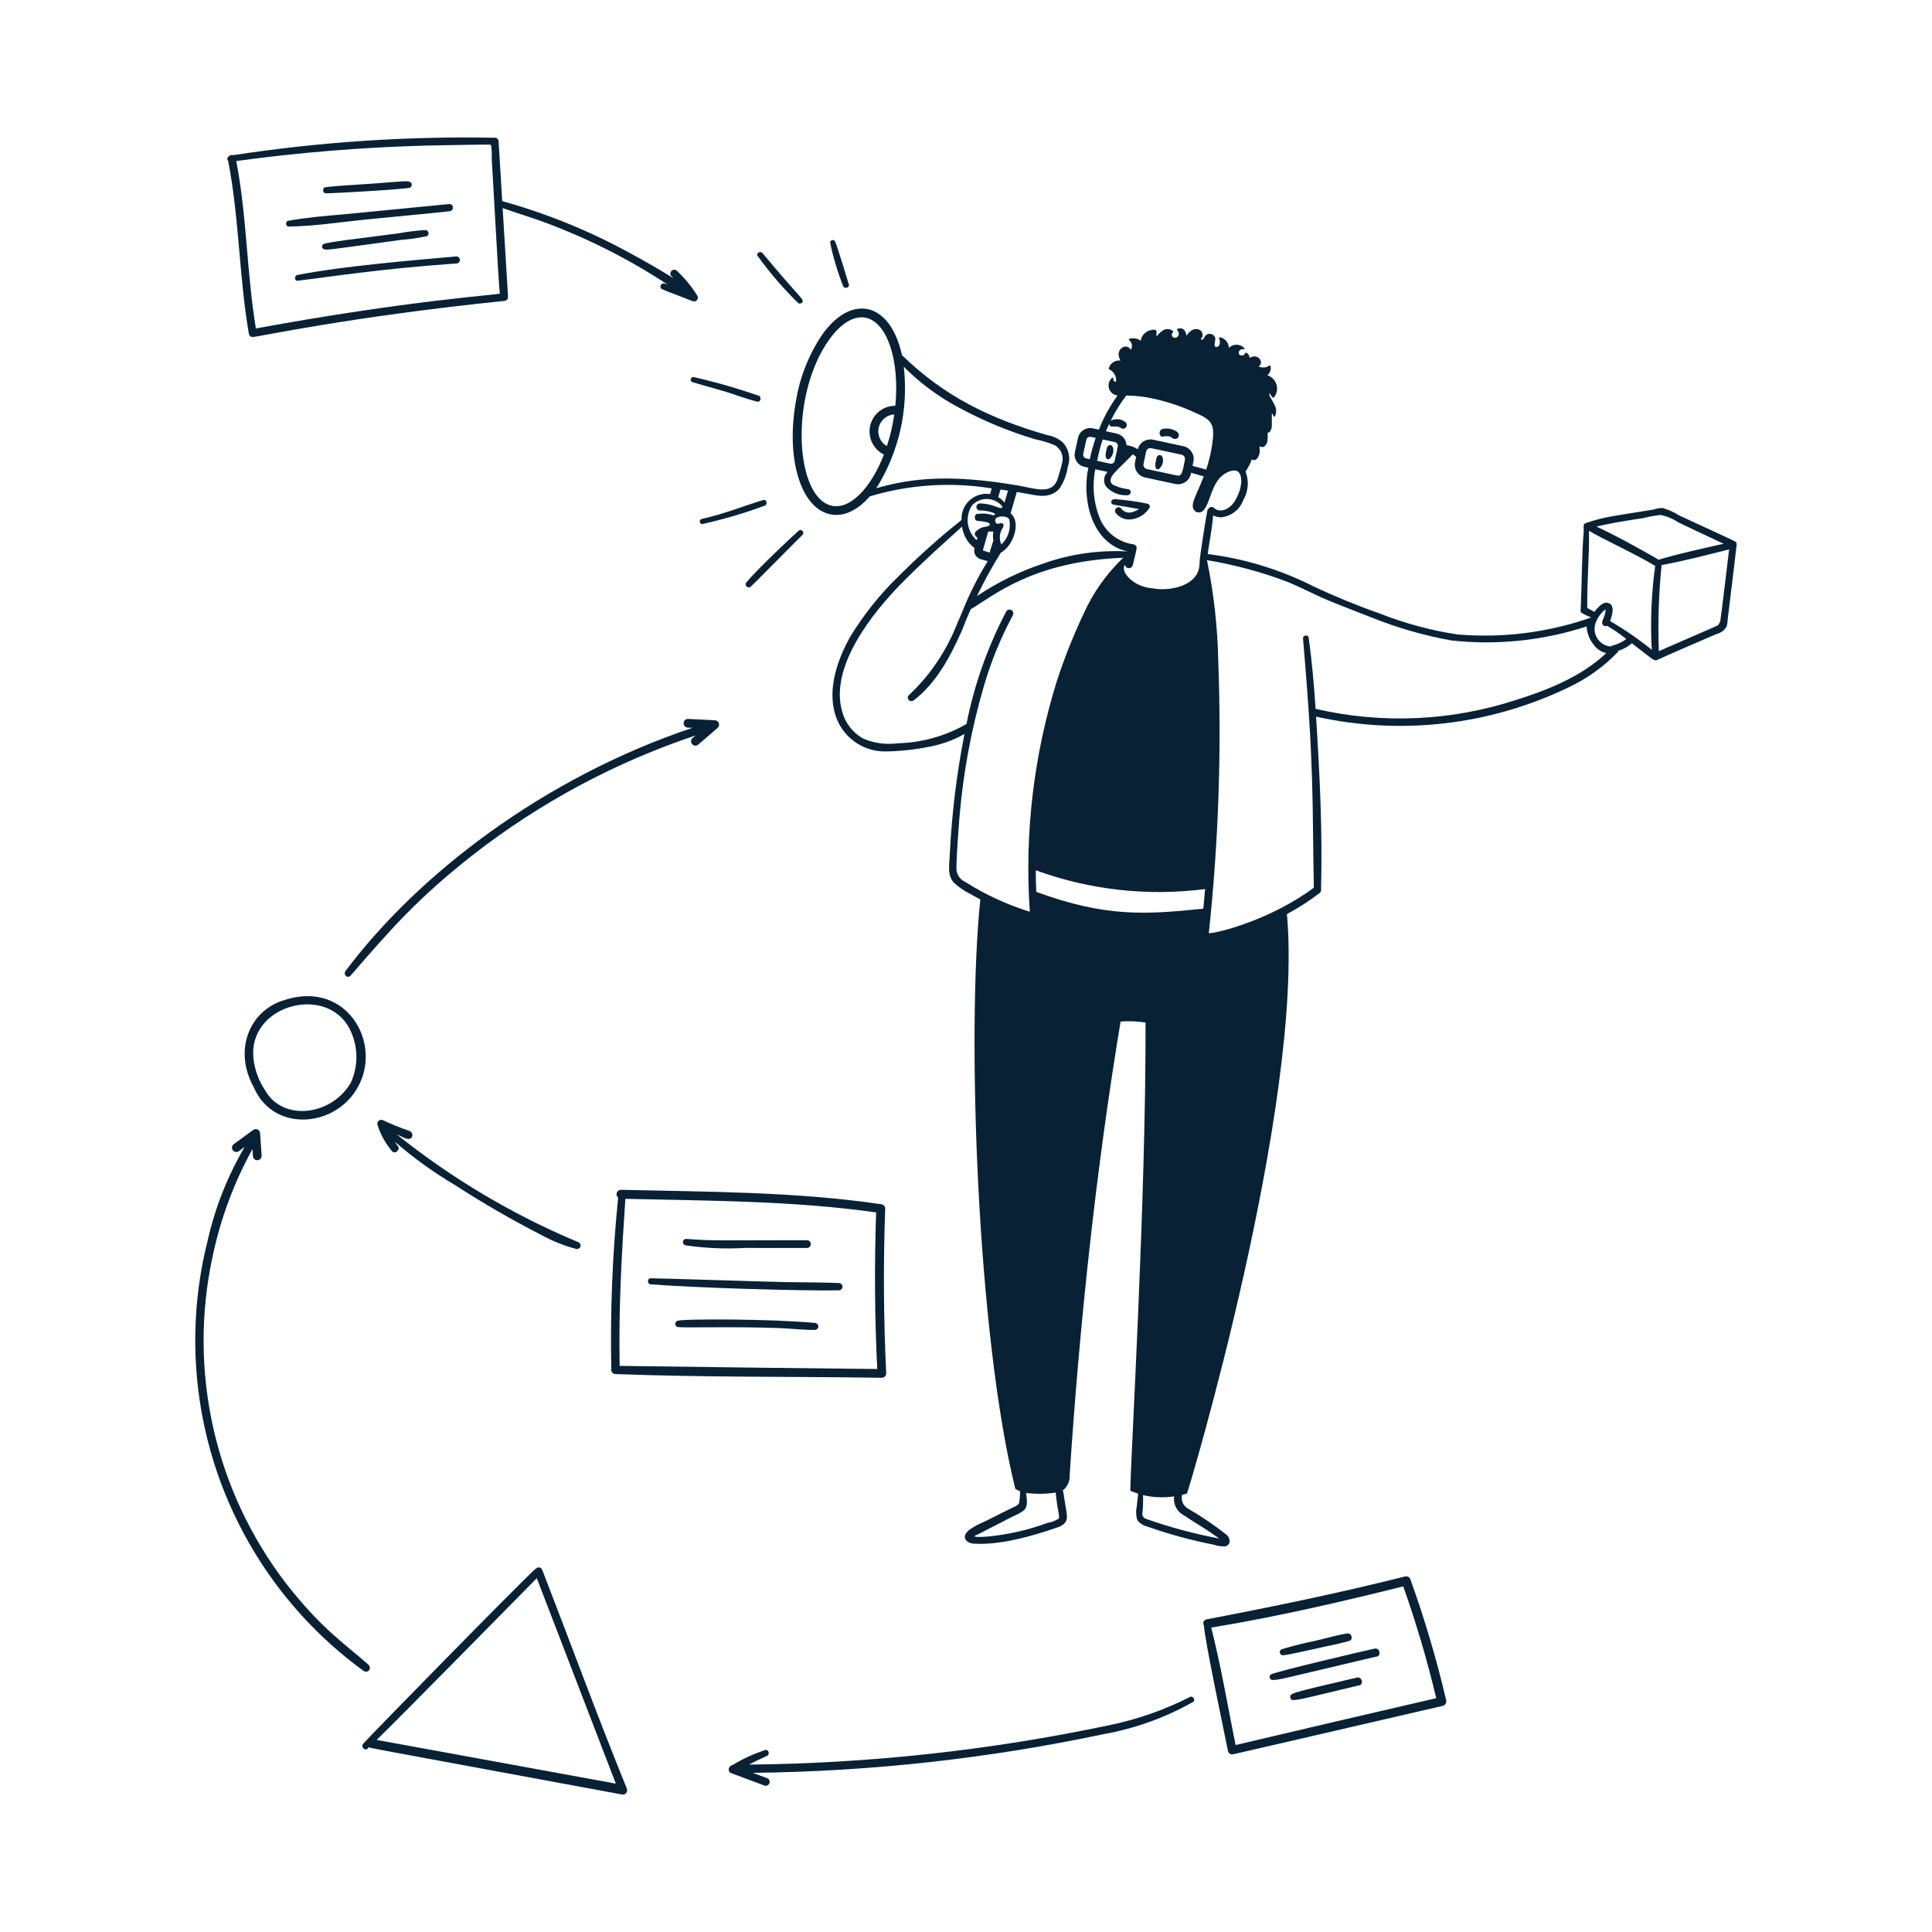 <?xml version="1.0" encoding="utf-8"?>
<svg xmlns="http://www.w3.org/2000/svg" fill="none" height="200" viewBox="0 0 200 200" width="200">
<g clip-path="url(#clip0_5799_24761)">
<path d="M119.04 52.493C119.044 52.416 119.022 52.341 118.979 52.278C118.936 52.216 118.873 52.169 118.8 52.146C117.675 51.912 116.536 51.753 115.39 51.67C115.348 51.666 115.305 51.674 115.267 51.692L115.195 51.723C115.142 51.746 115.098 51.785 115.069 51.834C115.04 51.883 115.027 51.941 115.033 51.998C115.039 52.055 115.063 52.109 115.101 52.151C115.139 52.194 115.19 52.223 115.246 52.235C115.682 52.325 115.8 52.325 117.906 52.696C117.666 52.852 117.402 52.968 117.124 53.039C116.933 53.084 116.732 53.071 116.547 53.004C116.363 52.936 116.202 52.816 116.084 52.658C116.028 52.583 115.945 52.533 115.852 52.517C115.76 52.502 115.665 52.522 115.587 52.575C115.51 52.627 115.455 52.708 115.435 52.799C115.415 52.891 115.431 52.987 115.479 53.067C115.669 53.329 115.928 53.532 116.228 53.653C116.527 53.775 116.855 53.81 117.173 53.754C117.56 53.7 117.929 53.558 118.252 53.34C118.576 53.121 118.845 52.831 119.04 52.493Z" fill="#092135"/>
<path d="M120.483 45.167C120.806 45.185 120.983 45.065 121.347 45.333C121.426 45.402 121.528 45.44 121.633 45.44C121.738 45.44 121.84 45.402 121.919 45.333C121.961 45.288 121.992 45.235 122.011 45.177C122.03 45.119 122.036 45.058 122.028 44.997C122.021 44.937 122.001 44.878 121.969 44.826C121.937 44.774 121.895 44.73 121.844 44.696C121.46 44.429 120.989 44.316 120.526 44.381C119.776 44.38 120.007 45.442 120.483 45.167Z" fill="#092135"/>
<path d="M82.615 31.361C82.653 31.391 82.696 31.411 82.743 31.421C82.79 31.43 82.838 31.428 82.884 31.416C82.93 31.403 82.972 31.38 83.007 31.348C83.042 31.316 83.069 31.276 83.086 31.231C83.185 30.919 82.829 30.881 78.926 26.191C78.701 25.921 78.177 26.251 78.471 26.551C79.714 28.269 81.1 29.878 82.615 31.361Z" fill="#092135"/>
<path d="M71.857 39.046C71.823 39.035 71.787 39.03 71.751 39.033C71.715 39.036 71.68 39.045 71.648 39.062C71.616 39.078 71.588 39.1 71.564 39.127C71.541 39.155 71.523 39.186 71.512 39.22C71.501 39.254 71.497 39.29 71.499 39.326C71.502 39.362 71.512 39.397 71.528 39.429C71.544 39.461 71.567 39.489 71.594 39.513C71.621 39.536 71.653 39.554 71.687 39.565C71.687 39.565 74.927 40.493 75.054 40.532C76.164 40.863 77.259 41.311 78.398 41.576C78.765 41.654 78.848 41.085 78.56 40.968C76.362 40.206 74.124 39.564 71.857 39.046Z" fill="#092135"/>
<path d="M79.187 52.337C79.484 52.216 79.367 51.667 79.011 51.764C77.536 52.178 74.976 53.213 72.651 53.717C72.586 53.731 72.529 53.769 72.49 53.822C72.451 53.876 72.433 53.943 72.441 54.009C72.448 54.075 72.479 54.136 72.528 54.181C72.577 54.225 72.641 54.25 72.708 54.25C74.909 53.761 77.073 53.122 79.187 52.337Z" fill="#092135"/>
<path d="M83.05 54.944C83.001 54.895 82.936 54.866 82.866 54.865C82.797 54.863 82.729 54.888 82.678 54.934C81.43 56.063 78.35 58.984 77.284 60.268C77.224 60.327 77.191 60.408 77.191 60.493C77.191 60.577 77.224 60.658 77.284 60.718C77.344 60.777 77.425 60.811 77.509 60.811C77.594 60.811 77.674 60.777 77.734 60.718C78.04 60.453 81.59 56.836 83.083 55.36C83.108 55.335 83.128 55.305 83.142 55.272C83.155 55.239 83.162 55.204 83.162 55.169C83.162 55.133 83.155 55.098 83.142 55.065C83.128 55.032 83.108 55.002 83.083 54.977L83.05 54.944Z" fill="#092135"/>
<path d="M87.291 29.644C87.433 29.914 87.956 29.803 87.875 29.456C87.854 29.366 86.54 25.069 86.45 24.998C86.421 24.94 86.374 24.895 86.316 24.87C86.257 24.844 86.192 24.84 86.131 24.858C86.07 24.876 86.017 24.915 85.982 24.968C85.947 25.022 85.932 25.085 85.939 25.149C86.264 26.682 86.716 28.186 87.291 29.644Z" fill="#092135"/>
<path d="M179.776 56.398C179.785 56.34 179.779 56.281 179.759 56.227C179.739 56.172 179.705 56.123 179.661 56.085C179.538 55.978 176.754 54.711 173.804 53.348C173.282 53.016 172.716 52.76 172.122 52.588C171.804 52.584 171.488 52.638 171.189 52.747C166.909 53.454 166.149 53.467 164.128 54.162C164.069 54.185 164.018 54.226 163.984 54.28C163.949 54.333 163.932 54.396 163.935 54.459C163.942 54.626 163.946 54.793 163.95 54.96C163.732 57.57 163.762 60.333 163.634 63.088C163.608 63.158 163.607 63.234 163.631 63.304C163.654 63.375 163.702 63.435 163.764 63.474C164.071 63.641 164.394 63.785 164.714 63.924C160.268 65.481 155.543 66.078 150.85 65.675C148.08 65.251 145.366 64.515 142.76 63.483C140.464 62.678 138.211 61.755 136.01 60.719C132.571 58.974 128.857 57.835 125.03 57.354C125.074 56.724 125.48 54.788 125.581 53.362C125.835 53.481 126.111 53.545 126.391 53.552C126.905 53.507 127.395 53.316 127.804 53.002C128.213 52.687 128.524 52.262 128.699 51.777C128.962 51.333 129.119 50.834 129.16 50.319C129.201 49.805 129.124 49.288 128.935 48.807C129.213 48.422 129.432 47.998 129.582 47.547C130.085 47.914 130.476 47.027 130.41 46.564C130.392 46.44 130.383 46.315 130.384 46.189C130.445 46.238 130.518 46.269 130.595 46.279C130.673 46.289 130.751 46.278 130.822 46.247C130.938 46.173 131.033 46.073 131.101 45.954C131.169 45.836 131.206 45.703 131.211 45.566C131.241 45.318 131.241 45.066 131.211 44.817C131.527 44.793 131.65 44.354 131.661 44.039V42.779C131.747 42.856 131.806 42.96 131.829 43.073C131.832 43.089 131.84 43.103 131.852 43.114C131.863 43.125 131.878 43.133 131.894 43.135C131.91 43.137 131.926 43.134 131.941 43.127C131.955 43.12 131.967 43.108 131.974 43.094C132.062 42.922 132.108 42.732 132.108 42.539C132.108 42.346 132.062 42.156 131.974 41.984C131.812 41.659 131.642 41.335 131.454 41.036C131.427 40.984 131.412 40.926 131.409 40.867C131.407 40.809 131.418 40.75 131.441 40.695L131.45 40.686C131.504 40.873 131.618 41.038 131.774 41.154C131.79 41.167 131.81 41.172 131.83 41.17C131.851 41.167 131.869 41.157 131.882 41.141C132.029 40.956 132.13 40.738 132.175 40.506C132.22 40.274 132.208 40.034 132.139 39.808C132.071 39.581 131.949 39.375 131.783 39.206C131.618 39.037 131.414 38.911 131.189 38.839C131.701 38.469 131.575 37.694 131.387 37.849C131.229 37.961 131.044 38.028 130.852 38.042C130.659 38.056 130.466 38.017 130.294 37.929C130.917 37.562 130.246 36.489 129.358 37.059C129.351 36.672 128.966 36.386 128.908 36.553C128.885 36.617 128.845 36.673 128.793 36.716C128.74 36.759 128.677 36.787 128.61 36.797C128.543 36.806 128.474 36.798 128.412 36.771C128.349 36.745 128.295 36.702 128.255 36.647C128.232 36.581 128.229 36.509 128.245 36.441C128.26 36.372 128.295 36.31 128.344 36.26C128.393 36.209 128.455 36.174 128.523 36.157C128.591 36.14 128.663 36.142 128.73 36.163C128.746 36.168 128.764 36.167 128.78 36.161C128.796 36.155 128.809 36.144 128.818 36.13C128.828 36.115 128.832 36.098 128.83 36.081C128.829 36.064 128.822 36.048 128.81 36.035C128.708 35.926 128.585 35.839 128.448 35.778C128.312 35.718 128.164 35.685 128.015 35.683C127.866 35.68 127.717 35.708 127.579 35.764C127.44 35.82 127.315 35.904 127.209 36.009C127.2 35.058 126.061 34.734 126.196 35.028C126.331 35.322 126.332 35.829 125.984 35.91C125.951 35.919 125.915 35.92 125.882 35.913C125.848 35.905 125.817 35.889 125.791 35.866C125.655 35.739 125.817 35.347 125.813 35.021C125.788 34.915 125.734 34.818 125.659 34.74C125.583 34.662 125.488 34.605 125.384 34.576C125.279 34.547 125.168 34.546 125.063 34.574C124.958 34.602 124.863 34.657 124.786 34.735C124.713 34.871 124.63 35.002 124.54 35.127C124.416 35.24 124.231 35.093 124.35 35.02C124.576 34.887 124.56 34.304 124.141 34.12C123.569 33.918 123.151 34.276 122.82 34.757C122.797 34.578 122.739 34.404 122.65 34.246C122.366 33.796 121.687 34.034 121.868 34.19C121.95 34.261 122.004 34.359 122.022 34.465C122.04 34.572 122.021 34.682 121.967 34.776C121.913 34.865 121.826 34.93 121.725 34.955C121.624 34.981 121.517 34.966 121.427 34.914C121.389 34.882 121.357 34.842 121.336 34.797C121.314 34.752 121.303 34.702 121.303 34.652C121.303 34.602 121.314 34.552 121.336 34.507C121.357 34.462 121.389 34.422 121.427 34.39C121.436 34.383 121.444 34.373 121.449 34.363C121.454 34.352 121.456 34.341 121.456 34.329C121.456 34.318 121.454 34.306 121.449 34.296C121.444 34.285 121.436 34.276 121.427 34.269C121.267 34.138 121.067 34.067 120.86 34.067C120.653 34.067 120.453 34.138 120.292 34.269C120.07 34.428 119.876 34.624 119.719 34.848V34.431C119.742 34.368 119.739 34.299 119.712 34.238C119.599 33.986 118.276 34.138 118.083 35.279C117.92 35.152 117.727 35.067 117.523 35.032C117.319 34.997 117.109 35.014 116.913 35.08C116.899 35.085 116.887 35.093 116.878 35.103C116.869 35.114 116.862 35.127 116.86 35.141C116.858 35.156 116.859 35.17 116.865 35.183C116.87 35.196 116.879 35.208 116.89 35.216C117.038 35.331 117.137 35.498 117.168 35.682C117.199 35.867 117.16 36.056 117.058 36.213C116.997 36.092 116.898 35.995 116.776 35.936C116.654 35.878 116.516 35.862 116.384 35.891C116.217 35.938 116.07 36.037 115.964 36.174C115.859 36.311 115.801 36.479 115.799 36.652C115.799 36.89 115.868 37.124 115.998 37.324C115.729 37.288 115.457 37.351 115.231 37.502C115.006 37.652 114.842 37.879 114.772 38.14C114.767 38.158 114.769 38.177 114.777 38.193C114.785 38.21 114.798 38.223 114.815 38.23C115.058 38.34 115.26 38.525 115.388 38.759C115.517 38.993 115.566 39.262 115.528 39.526C115.486 39.529 115.443 39.521 115.405 39.504C115.366 39.487 115.332 39.461 115.305 39.428C115.279 39.394 115.261 39.355 115.253 39.314C115.244 39.272 115.246 39.23 115.258 39.189C115.262 39.173 115.261 39.156 115.256 39.141C115.25 39.125 115.24 39.112 115.226 39.103C115.212 39.094 115.196 39.089 115.18 39.09C115.163 39.09 115.148 39.096 115.135 39.106C114.976 39.236 114.859 39.41 114.799 39.606C114.74 39.802 114.74 40.011 114.799 40.208C114.859 40.404 114.975 40.578 115.134 40.708C115.292 40.838 115.486 40.918 115.69 40.938C114.899 42.032 114.25 43.221 113.757 44.477L113.127 44.34C112.794 44.269 112.446 44.331 112.159 44.515C111.873 44.699 111.67 44.989 111.597 45.321L111.274 46.797C111.202 47.13 111.264 47.478 111.448 47.765C111.632 48.052 111.922 48.254 112.255 48.327L112.664 48.416C112.633 48.602 112.589 48.781 112.562 48.968C112.072 52.403 113.327 56.363 116.742 57.086C113.767 56.92 110.789 57.348 107.981 58.346C105.558 59.151 103.255 60.281 101.136 61.705C101.875 60.164 102.699 58.665 103.604 57.215C104.928 56.486 105.738 54.029 104.616 53.145L105.257 50.928C105.544 50.975 106.404 51.125 106.559 51.155C107.592 51.357 108.763 51.587 109.674 50.577C110.127 49.901 110.421 49.132 110.536 48.327C110.697 47.886 110.729 47.409 110.628 46.952C110.526 46.494 110.295 46.075 109.963 45.744C109.513 45.378 108.974 45.135 108.401 45.04C102.551 43.355 97.793 41.069 93.371 36.765C92.179 31.308 88.241 30.363 85.189 34.532C83.725 36.673 82.761 39.116 82.369 41.68C81.344 47.642 82.96 52.729 86.048 53.26C87.601 53.53 89.007 52.568 90.051 51.379C94.138 50.157 98.449 49.877 102.661 50.559L102.491 51.152C102.114 51.093 101.729 51.12 101.364 51.229C100.998 51.339 100.662 51.529 100.379 51.785C100.096 52.041 99.874 52.357 99.729 52.709C99.584 53.062 99.519 53.443 99.54 53.824C97.259 55.641 95.082 57.588 93.022 59.653C91.081 61.53 89.389 63.649 87.99 65.958C86.82 68.065 85.607 71.165 86.46 73.957C86.79 75.064 87.468 76.035 88.394 76.725C89.32 77.415 90.444 77.789 91.6 77.789C93.169 77.774 94.733 77.606 96.27 77.287C97.524 77.051 98.731 76.61 99.842 75.981C99.041 80.061 98.534 84.193 98.326 88.345C98.304 89.382 97.993 90.595 98.768 91.395C99.266 91.848 99.824 92.23 100.426 92.531C100.811 92.754 101.158 92.941 101.483 93.107C100.043 106.981 101.177 138.34 105.107 154.127C105.263 154.222 105.427 154.303 105.597 154.369C105.603 154.793 105.564 155.217 105.482 155.634C105.349 155.886 104.852 156.036 104.559 156.195C104.559 156.195 102.115 157.424 102.002 157.474C100.754 158.029 99.916 158.512 99.882 159.063C99.851 159.566 100.479 159.845 101.015 159.805C103.572 159.938 106.804 159.03 109.224 158.201C109.713 158.046 110.452 157.81 110.452 157.003C110.431 156.645 110.382 156.288 110.303 155.938C110.033 154.199 110.075 154.356 110.003 154.257C110.044 154.235 110.093 154.223 110.131 154.2C110.343 154.003 110.508 153.76 110.613 153.49C110.717 153.219 110.758 152.929 110.734 152.64C111.752 137.138 113.458 121.063 116.004 105.75C116.866 105.685 117.732 105.719 118.586 105.849C118.637 124.299 117.044 150.891 117.009 154.326C117.229 154.422 117.598 154.549 117.825 154.625C117.796 154.905 117.701 155.603 117.69 155.885C117.577 156.344 117.583 156.824 117.707 157.28C117.939 157.785 118.569 157.978 119.029 158.118C121.178 158.867 123.378 159.461 125.612 159.898C125.982 160.024 126.37 160.087 126.761 160.084C126.881 160.078 126.997 160.033 127.09 159.958C127.184 159.882 127.252 159.778 127.284 159.662C127.302 159.504 127.277 159.343 127.213 159.198C127.148 159.052 127.045 158.926 126.916 158.834C125.657 157.845 124.33 156.947 122.944 156.147C122.709 156.006 122.527 155.792 122.425 155.538C122.322 155.285 122.304 155.005 122.374 154.74C122.543 154.708 122.709 154.664 122.872 154.608C122.962 154.579 135.003 114.341 133.222 94.628C134.406 93.992 135.538 93.263 136.607 92.448C136.667 92.401 136.713 92.337 136.739 92.265C136.765 92.193 136.771 92.115 136.755 92.04C136.909 85.977 136.627 80.325 136.24 74.187C145.036 76.143 154.234 75.079 162.35 71.168C164.274 70.268 166.016 69.022 167.488 67.492C167.512 67.451 167.527 67.405 167.533 67.358C167.738 67.304 167.936 67.228 168.125 67.131C168.414 66.987 168.684 66.805 168.927 66.591C170.93 68.096 171.232 68.523 171.574 68.306C172.627 67.809 177.651 65.65 177.742 65.615C177.952 65.564 178.149 65.469 178.321 65.338C178.493 65.207 178.636 65.042 178.74 64.852C178.809 64.632 178.843 64.403 178.844 64.172C179.419 59.456 179.781 56.44 179.776 56.398ZM114.823 43.868V43.882L114.833 43.934C114.845 43.996 114.878 44.051 114.926 44.091C114.975 44.13 115.035 44.152 115.098 44.152H115.638C115.773 44.168 115.902 44.217 116.015 44.294C116.096 44.359 116.2 44.389 116.303 44.378C116.406 44.367 116.501 44.316 116.567 44.236C116.624 44.156 116.65 44.059 116.641 43.962C116.632 43.865 116.588 43.774 116.518 43.706C116.304 43.534 116.045 43.428 115.771 43.401C115.498 43.374 115.223 43.427 114.98 43.553C115.433 42.634 115.973 41.76 116.593 40.943C117.542 40.952 118.487 41.063 119.413 41.272C120.86 41.586 122.268 42.056 123.613 42.674C125.503 43.488 125.857 43.836 125.42 46.402C125.292 47.152 125.106 47.891 124.864 48.612L123.451 48.227L123.541 47.795C123.578 47.621 123.581 47.442 123.549 47.268C123.517 47.093 123.45 46.927 123.354 46.778C123.258 46.629 123.133 46.5 122.987 46.4C122.841 46.299 122.676 46.228 122.503 46.191L119.372 45.519C119.03 45.447 118.674 45.51 118.378 45.694C118.082 45.879 117.869 46.171 117.783 46.509C117.433 46.277 117.031 46.133 116.613 46.089C116.601 45.806 116.496 45.535 116.315 45.317C116.133 45.1 115.884 44.949 115.608 44.887L114.481 44.641C114.592 44.38 114.703 44.123 114.823 43.868ZM122.663 47.608C122.63 47.63 122.47 48.987 122.194 49.166C122.144 49.198 122.089 49.22 122.031 49.231C121.972 49.242 121.913 49.241 121.855 49.228L118.723 48.557C118.665 48.545 118.61 48.521 118.561 48.487C118.512 48.454 118.471 48.411 118.438 48.361C118.406 48.311 118.384 48.256 118.373 48.197C118.363 48.139 118.364 48.079 118.376 48.021L118.646 46.748C118.667 46.646 118.722 46.555 118.803 46.489C118.884 46.423 118.984 46.388 119.088 46.388C119.178 46.388 119.106 46.378 122.314 47.069C122.372 47.081 122.428 47.105 122.477 47.138C122.527 47.172 122.569 47.215 122.602 47.266C122.634 47.316 122.656 47.372 122.667 47.431C122.677 47.49 122.676 47.55 122.663 47.608ZM114.154 45.492L115.419 45.768C115.519 45.79 115.606 45.851 115.661 45.937C115.717 46.023 115.736 46.128 115.714 46.228C115.354 47.882 115.399 47.832 115.223 47.946C115.046 48.059 115.043 48.022 113.578 47.702C113.717 46.952 113.91 46.214 114.154 45.492ZM112.432 47.451C112.332 47.429 112.245 47.368 112.189 47.282C112.134 47.196 112.115 47.091 112.137 46.991L112.46 45.516C112.479 45.43 112.526 45.353 112.595 45.298C112.664 45.243 112.749 45.213 112.837 45.212C113.036 45.239 113.232 45.279 113.425 45.332C113.178 46.054 112.973 46.789 112.812 47.535L112.432 47.451ZM116.454 58.484C116.473 58.577 116.523 58.661 116.597 58.722C116.67 58.782 116.762 58.816 116.858 58.817C116.953 58.818 117.045 58.786 117.12 58.727C117.195 58.669 117.247 58.586 117.268 58.493C117.396 57.941 117.529 57.453 117.649 56.873C117.667 56.814 117.671 56.753 117.662 56.692C117.653 56.632 117.631 56.574 117.597 56.523C117.563 56.472 117.518 56.429 117.466 56.398C117.413 56.367 117.354 56.347 117.294 56.341C116.533 56.23 115.814 55.922 115.209 55.447C114.604 54.973 114.134 54.349 113.844 53.636C113.2 52.031 113.041 50.272 113.387 48.578L114.647 48.848C114.569 48.966 114.478 49.072 114.409 49.2C114.32 49.388 114.283 49.597 114.301 49.805C114.318 50.013 114.39 50.213 114.51 50.384C114.792 50.688 115.139 50.925 115.525 51.078C115.91 51.23 116.325 51.295 116.739 51.268C116.817 51.26 116.89 51.226 116.947 51.173C117.004 51.12 117.042 51.049 117.056 50.972C117.061 50.89 117.034 50.809 116.98 50.746C116.927 50.683 116.85 50.644 116.768 50.636C116.252 50.577 115.749 50.435 115.279 50.216C115.2 50.177 115.13 50.122 115.075 50.054C115.02 49.985 114.981 49.906 114.96 49.821C114.955 49.157 115.536 48.805 117.287 47.021C117.391 47.12 117.5 47.214 117.613 47.302L117.501 47.825C117.463 47.999 117.461 48.178 117.493 48.352C117.525 48.527 117.591 48.693 117.687 48.842C117.783 48.991 117.908 49.12 118.054 49.22C118.2 49.321 118.365 49.392 118.538 49.429L121.67 50.1C121.844 50.138 122.023 50.14 122.197 50.108C122.372 50.076 122.538 50.01 122.687 49.913C122.854 49.804 122.995 49.661 123.101 49.492C123.207 49.324 123.275 49.135 123.301 48.938L124.612 49.316C123.753 51.543 123.102 52.28 123.712 52.923C123.827 53.004 123.964 53.047 124.105 53.046C124.245 53.045 124.382 53 124.495 52.917C125.353 52.16 125.34 49.786 126.936 48.957C128.016 48.398 128.499 48.777 128.501 49.891C128.447 50.502 128.263 51.094 127.961 51.629C127.542 52.52 126.469 53.241 125.692 52.602C125.655 52.56 125.608 52.527 125.556 52.505C125.504 52.484 125.447 52.475 125.391 52.48C125.335 52.484 125.28 52.502 125.232 52.532C125.184 52.561 125.143 52.601 125.114 52.649C125.046 52.696 124.999 52.768 124.984 52.849C124.888 53.26 124.168 57.782 124.181 58.201C124.256 60.738 120.954 61.212 119.418 60.917C117.149 60.772 115.938 59.036 116.454 58.484ZM102.439 57.208L101.743 56.975L102.298 55.03C102.478 55.022 102.658 55.025 102.838 55.039C102.774 55.333 102.774 55.638 102.838 55.932L102.439 57.208ZM104.259 55.551C104.11 55.855 103.905 56.13 103.657 56.361C103.531 56.083 103.48 55.778 103.508 55.474C103.535 55.171 103.641 54.88 103.814 54.629C104.038 54.179 103.695 54.083 103.414 54.201C103.066 54.394 102.765 53.661 103.351 53.524C103.677 53.396 104.333 53.457 104.478 53.768C104.599 54.37 104.523 54.996 104.259 55.551ZM103.989 52.03C103.809 51.803 103.59 51.609 103.342 51.459L103.565 50.675C103.835 50.712 104.089 50.753 104.347 50.792L103.989 52.03ZM86.202 52.372C82.276 51.696 81.674 40.852 85.901 35.071C87.082 33.457 88.377 32.678 89.555 32.881C91.832 33.273 93.147 37.303 92.685 42.002C92.083 42 91.498 42.202 91.025 42.575C90.553 42.949 90.221 43.471 90.084 44.057C89.946 44.644 90.012 45.259 90.27 45.803C90.528 46.347 90.963 46.788 91.503 47.053C90.19 50.444 88.087 52.697 86.2 52.372H86.202ZM92.575 42.901C92.419 44.015 92.163 45.112 91.81 46.18C91.481 45.993 91.22 45.705 91.068 45.358C90.916 45.011 90.88 44.624 90.966 44.255C91.052 43.887 91.255 43.555 91.545 43.311C91.834 43.067 92.195 42.923 92.573 42.901H92.575ZM90.718 50.539C93.065 46.791 94.067 42.355 93.557 37.962C95.241 39.66 97.174 41.091 99.29 42.205C101.798 43.567 104.441 44.663 107.177 45.477C107.861 45.616 108.532 45.819 109.178 46.083C109.493 46.26 109.74 46.536 109.88 46.868C110.02 47.201 110.045 47.57 109.952 47.919C109.828 48.459 109.672 48.958 109.502 49.522C108.962 51.287 107.168 50.568 105.397 50.261C98.521 49.086 94.498 49.452 90.716 50.539H90.718ZM100.636 52.3C101.009 51.909 101.519 51.678 102.058 51.656C102.597 51.634 103.124 51.823 103.527 52.182C103.991 52.542 103.729 52.709 103.231 52.496C102.666 52.257 102.06 52.127 101.446 52.114C101.352 52.111 101.261 52.145 101.192 52.209C101.123 52.272 101.082 52.36 101.077 52.454C101.071 52.536 101.092 52.618 101.136 52.688C101.181 52.757 101.246 52.811 101.323 52.841C101.858 52.826 102.39 52.918 102.888 53.111C103.036 53.176 103.08 53.381 102.759 53.321C102.255 53.163 101.722 53.122 101.201 53.2C100.841 53.187 100.792 53.872 101.192 53.92C101.51 53.938 101.827 53.986 102.137 54.06C102.526 54.142 102.636 54.36 102.171 54.51C101.939 54.522 101.711 54.58 101.501 54.681C101.292 54.782 101.104 54.924 100.951 55.098C100.91 55.188 100.904 55.289 100.933 55.383C100.963 55.477 101.025 55.556 101.109 55.608C101.204 55.665 101.222 55.517 101.109 55.923C100.605 55.479 100.28 54.867 100.193 54.2C100.106 53.534 100.264 52.859 100.636 52.3ZM99.894 91.287C99.612 91.156 99.377 90.942 99.219 90.673C99.061 90.405 98.989 90.095 99.011 89.785C99.011 88.591 99.272 85.172 99.312 84.731C99.697 80.028 100.565 75.376 101.902 70.849C102.637 68.376 103.621 65.983 104.841 63.709C104.869 63.664 104.888 63.613 104.896 63.56C104.903 63.507 104.9 63.453 104.887 63.401C104.873 63.349 104.849 63.301 104.816 63.258C104.783 63.216 104.742 63.181 104.695 63.155C104.648 63.129 104.596 63.113 104.543 63.108C104.489 63.103 104.436 63.108 104.385 63.124C104.333 63.141 104.286 63.167 104.246 63.202C104.205 63.237 104.172 63.28 104.148 63.328C102.233 66.984 100.852 70.896 100.049 74.944C97.887 76.192 95.448 76.879 92.953 76.943C91.729 77.109 90.483 76.941 89.347 76.455C88.815 76.155 88.349 75.752 87.976 75.269C87.603 74.785 87.331 74.232 87.175 73.642C85.882 69.094 90.153 63.581 93.487 60.225C95.76 57.937 97.839 56.099 99.592 54.519C99.64 54.867 99.74 55.205 99.889 55.523C100.112 56.002 100.453 56.418 100.879 56.73C100.812 56.969 100.842 57.226 100.962 57.444C101.083 57.662 101.285 57.823 101.524 57.893C101.777 57.96 101.942 58.015 102.254 58.087C101.204 59.777 100.311 61.559 99.584 63.41C99.392 63.861 99.19 64.311 99 64.767C97.911 67.481 96.247 69.926 94.122 71.934C93.768 72.217 94.109 72.772 94.591 72.504C96.957 70.671 98.371 67.977 99.556 65.324C99.844 64.568 100.154 63.819 100.482 63.074C102.754 61.75 106.872 58.1 116.268 57.741C114.537 59.396 113.144 61.371 112.166 63.556C111.098 65.821 110.172 68.151 109.395 70.532C106.997 78.241 106.051 86.328 106.605 94.382C104.242 93.648 101.985 92.606 99.894 91.283V91.287ZM109.598 157.207C109.262 157.425 108.884 157.57 108.488 157.632C106.506 158.367 104.438 158.846 102.334 159.055C101.552 159.117 100.411 159.173 101.137 158.875C101.326 158.797 100.812 159.055 104.743 157.035C105.157 156.861 105.554 156.65 105.929 156.405C106.503 155.949 106.268 155.085 106.214 154.552C107.237 154.673 108.271 154.662 109.291 154.518C109.343 155.139 109.427 155.757 109.544 156.37C109.597 156.644 109.685 157.11 109.598 157.202V157.207ZM122.5 156.831C124.587 158.221 124.219 157.856 126.219 159.268C123.643 158.786 121.108 158.105 118.636 157.231C118.528 157.201 118.433 157.137 118.363 157.049C118.294 156.961 118.254 156.853 118.25 156.741C118.325 156.089 118.351 155.431 118.326 154.775C119.381 155.019 120.473 155.064 121.544 154.907C121.49 155.287 121.552 155.674 121.722 156.018C121.893 156.361 122.164 156.645 122.5 156.831ZM124.57 94.067C118.591 94.678 114.469 94.967 107.274 92.324C107.243 91.58 107.225 90.836 107.222 90.092C112.825 92.133 118.836 92.8 124.75 92.035C124.693 92.71 124.631 93.389 124.57 94.067ZM157.016 72.435C150.291 74.647 143.087 74.974 136.189 73.378C136.024 70.909 135.817 68.478 135.475 66.019C135.423 65.659 134.856 65.749 134.886 66.09C136.056 79.626 135.834 82.611 136.006 91.893C131.639 95.163 126.076 96.614 125.135 96.603C126.134 87.273 126.462 77.883 126.116 68.506C126.051 64.971 125.659 61.45 124.946 57.986C127.808 58.46 130.615 59.219 133.324 60.253C134.709 60.817 136.067 61.556 137.483 62.143C138.886 62.727 140.37 63.284 141.851 63.87C144.557 64.968 147.37 65.782 150.244 66.299C154.961 66.814 159.733 66.321 164.244 64.852C164.289 65.577 164.568 66.268 165.04 66.821C165.349 67.221 165.79 67.498 166.284 67.605C163.649 70.113 159.986 71.497 157.017 72.435H157.016ZM166.826 66.855C166.794 66.873 166.766 66.898 166.744 66.928C166.454 66.903 166.173 66.809 165.926 66.654C165.679 66.499 165.473 66.287 165.324 66.036C165.176 65.785 165.09 65.502 165.072 65.211C165.055 64.919 165.108 64.629 165.226 64.362C165.353 64.037 165.54 63.739 165.778 63.484C165.894 63.321 166.045 63.187 166.221 63.091C166.181 63.48 166.074 63.858 165.904 64.21C165.714 64.665 166.084 64.92 166.373 64.785C167.068 65.19 167.73 65.649 168.353 66.156C167.897 66.493 167.377 66.731 166.825 66.858L166.826 66.855ZM170.993 67.27C169.632 66.167 168.188 65.172 166.673 64.293C166.912 63.658 167.177 62.694 166.549 62.444C166.071 62.249 165.688 62.642 165.483 62.841C165.327 62.994 165.184 63.16 165.057 63.339C165.024 63.321 164.322 62.953 164.311 62.94C164.293 59.765 164.539 57.545 164.491 54.975C164.499 54.885 164.382 54.954 166.021 55.777C171.796 58.673 170.976 58.438 171.347 58.567C170.947 61.45 170.828 64.366 170.992 67.272L170.993 67.27ZM165.26 54.505C166.976 54.132 167.373 54.055 170.074 53.639C170.666 53.49 171.268 53.379 171.874 53.307C172.558 53.44 173.209 53.71 173.787 54.1C173.787 54.1 177.667 55.948 178.425 56.288C176.058 56.833 173.811 57.306 171.685 57.945C171.353 57.7 167.446 55.505 165.26 54.505ZM178.094 64.21C178.058 64.416 177.96 64.606 177.813 64.755C177.723 64.803 173.371 66.677 171.724 67.406C171.615 64.433 171.71 61.456 172.009 58.496C174.418 58.057 176.837 57.408 178.996 56.877C178.996 56.874 178.21 63.536 178.094 64.21Z" fill="#092135"/>
<path d="M25.765 34.565C25.783 34.656 25.833 34.739 25.906 34.798C25.978 34.857 26.069 34.889 26.162 34.889C26.621 34.889 36.366 32.77 52.216 31.15C52.319 31.14 52.414 31.093 52.484 31.017C52.553 30.941 52.592 30.842 52.592 30.739C52.402 27.665 52.219 24.605 52.034 21.539C53.924 22.209 55.26 22.586 56.667 23.124C61.032 24.769 65.202 26.891 69.102 29.451C68.996 29.418 68.892 29.373 68.785 29.346C68.698 29.325 68.605 29.34 68.528 29.387C68.451 29.434 68.396 29.51 68.374 29.598C68.36 29.686 68.382 29.775 68.435 29.847C68.487 29.919 68.566 29.967 68.654 29.981C68.889 30.096 69.132 30.195 69.38 30.275C70.987 30.89 71.502 31.1 71.692 31.17C71.767 31.204 71.851 31.213 71.932 31.197C72.013 31.18 72.087 31.138 72.142 31.077C72.198 31.015 72.233 30.938 72.242 30.856C72.251 30.774 72.234 30.691 72.193 30.619C71.6 29.664 70.885 28.791 70.064 28.023C69.987 27.954 69.885 27.918 69.781 27.922C69.678 27.927 69.58 27.972 69.508 28.047C69.437 28.123 69.398 28.224 69.4 28.328C69.402 28.432 69.444 28.531 69.518 28.604C69.585 28.67 69.647 28.742 69.713 28.808C68.363 27.928 64.705 25.847 62.278 24.688C58.969 23.097 55.526 21.802 51.99 20.818C51.865 18.758 51.737 16.688 51.614 14.633C51.615 14.535 51.576 14.441 51.507 14.371C51.438 14.301 51.344 14.261 51.246 14.26C42.181 14.086 33.118 14.688 24.156 16.06C23.802 15.948 23.338 16.355 23.616 16.661C24.766 22.522 24.741 28.637 25.765 34.565ZM50.82 14.996C50.907 15.43 50.933 15.873 50.898 16.314C51.515 26.999 51.674 30.366 51.767 30.393C51.563 30.512 42.227 31.108 26.489 34.001C25.54 28.286 25.554 22.314 24.457 16.671C30.984 15.779 37.556 15.245 44.142 15.07C51.554 14.927 50.579 14.968 50.82 14.996Z" fill="#092135"/>
<path d="M33.725 20.011C34.625 20.011 41.803 19.606 42.422 19.428C42.671 19.357 42.791 18.822 42.197 18.775C41.602 18.728 40.157 18.922 36.772 19.129C35.761 19.191 34.716 19.254 33.692 19.38C33.354 19.421 33.374 20.011 33.725 20.011Z" fill="#092135"/>
<path d="M38.235 22.69C39.083 22.607 44.643 22.077 46.528 21.87C46.627 21.867 46.721 21.825 46.789 21.752C46.856 21.68 46.893 21.584 46.889 21.485C46.886 21.385 46.844 21.292 46.772 21.224C46.699 21.156 46.603 21.12 46.504 21.123C44.639 21.295 36.433 22.113 35.634 22.183C33.644 22.352 31.764 22.511 29.84 22.853C29.518 22.91 29.551 23.455 29.891 23.451C32.5 23.424 35.151 22.995 38.235 22.69Z" fill="#092135"/>
<path d="M44.007 23.82C43.11 23.87 42.217 23.979 41.333 24.143C35.419 24.923 35.006 24.914 33.564 25.229C33.31 25.284 33.097 25.878 33.888 25.838C34.591 25.802 36.416 25.523 41.577 24.826C42.399 24.766 43.215 24.652 44.022 24.483C44.067 24.484 44.111 24.476 44.153 24.459C44.195 24.443 44.233 24.418 44.264 24.386C44.296 24.354 44.321 24.317 44.338 24.275C44.355 24.233 44.363 24.189 44.362 24.144C44.361 24.099 44.351 24.054 44.333 24.014C44.314 23.973 44.287 23.936 44.254 23.906C44.221 23.875 44.182 23.852 44.139 23.837C44.097 23.822 44.052 23.816 44.007 23.82Z" fill="#092135"/>
<path d="M47.237 26.545C42.648 26.955 35.486 27.545 30.793 28.463C30.468 28.526 30.433 29.108 30.834 29.058C34.185 28.665 38.893 27.872 47.256 27.271C47.353 27.268 47.444 27.228 47.51 27.158C47.577 27.088 47.613 26.995 47.61 26.898C47.608 26.802 47.567 26.711 47.497 26.644C47.427 26.578 47.334 26.542 47.237 26.545Z" fill="#092135"/>
<path d="M29.458 103.521C25.803 104.595 24.148 108.722 26.259 112.529C28.419 117.621 35.689 116.648 37.492 111.55C39.083 107.055 35.38 101.585 29.458 103.521ZM36.221 106.561C36.644 107.411 36.874 108.344 36.893 109.294C36.912 110.243 36.72 111.185 36.331 112.051C34.369 115.492 29.229 116.178 27.398 112.795C26.66 111.683 26.247 110.387 26.205 109.052C26.17 103.856 33.955 102.002 36.221 106.561Z" fill="#092135"/>
<path d="M72.01 76.13L71.693 76.4C71.648 76.439 71.612 76.486 71.585 76.539C71.558 76.591 71.543 76.649 71.538 76.708C71.534 76.767 71.541 76.826 71.56 76.882C71.579 76.939 71.608 76.99 71.647 77.035C71.685 77.08 71.732 77.117 71.785 77.143C71.838 77.17 71.896 77.186 71.954 77.19C72.013 77.194 72.073 77.187 72.129 77.168C72.185 77.15 72.237 77.12 72.282 77.081L74.286 75.351C74.354 75.292 74.403 75.215 74.426 75.128C74.45 75.041 74.447 74.949 74.418 74.864C74.389 74.779 74.335 74.705 74.263 74.651C74.192 74.597 74.106 74.565 74.016 74.561L71.24 74.424C71.181 74.42 71.122 74.428 71.066 74.448C71.01 74.467 70.958 74.498 70.914 74.538C70.87 74.578 70.835 74.626 70.81 74.68C70.785 74.734 70.771 74.792 70.769 74.851C70.763 74.97 70.805 75.087 70.884 75.175C70.964 75.264 71.076 75.317 71.195 75.323L71.676 75.347C56.206 80.531 43.178 90.593 35.734 100.568C35.704 100.623 35.687 100.685 35.687 100.748C35.687 100.811 35.703 100.873 35.733 100.928C35.764 100.984 35.808 101.03 35.861 101.064C35.914 101.097 35.976 101.116 36.039 101.12C36.087 101.119 36.134 101.108 36.178 101.087C36.221 101.066 36.259 101.036 36.29 100.999C40.589 96.034 43.295 92.943 49.004 88.461C55.919 83.078 63.699 78.909 72.01 76.13Z" fill="#092135"/>
<path d="M56.112 127.886C57.236 128.494 58.427 128.967 59.661 129.295C59.715 129.305 59.77 129.303 59.824 129.29C59.877 129.276 59.926 129.25 59.968 129.215C60.01 129.18 60.044 129.136 60.067 129.086C60.089 129.036 60.101 128.982 60.1 128.927C60.1 128.84 60.069 128.756 60.013 128.689C59.956 128.622 59.879 128.577 59.793 128.561C53.073 125.742 46.778 122.002 41.088 117.449L41.953 117.832C42.782 118.174 42.95 117.202 42.267 117.032C41.372 116.722 40.494 116.364 39.637 115.961C39.567 115.929 39.489 115.917 39.412 115.927C39.335 115.938 39.263 115.97 39.204 116.02C39.145 116.069 39.101 116.135 39.078 116.209C39.055 116.283 39.054 116.362 39.074 116.437C39.391 117.435 39.901 118.362 40.574 119.165C40.911 119.548 41.436 118.985 41.221 118.699C41.097 118.534 40.988 118.359 40.875 118.186C42.807 119.87 44.89 121.372 47.097 122.675C50.013 124.562 53.022 126.301 56.112 127.886Z" fill="#092135"/>
<path d="M70.973 128.916C73.014 129.215 75.08 129.305 77.139 129.186C83.514 129.186 83.548 129.201 83.639 129.176C83.69 129.162 83.739 129.137 83.781 129.104C83.823 129.071 83.858 129.03 83.884 128.983C83.909 128.936 83.926 128.885 83.932 128.831C83.938 128.778 83.933 128.724 83.918 128.673C83.896 128.595 83.851 128.525 83.788 128.474C83.725 128.423 83.647 128.392 83.566 128.387C73.777 128.387 73.936 128.466 71.023 128.251C70.951 128.251 70.881 128.275 70.824 128.319C70.767 128.362 70.725 128.423 70.706 128.492C70.687 128.562 70.691 128.635 70.717 128.702C70.743 128.769 70.79 128.825 70.852 128.863C70.887 128.89 70.929 128.908 70.973 128.916Z" fill="#092135"/>
<path d="M86.86 132.819C85.118 132.758 83.345 132.742 81.63 132.729C80.122 132.714 69.279 132.354 67.353 132.324C67.282 132.324 67.213 132.353 67.163 132.404C67.112 132.454 67.084 132.523 67.084 132.594V132.677C67.083 132.745 67.109 132.81 67.154 132.86C67.2 132.91 67.263 132.941 67.33 132.947C71.29 133.291 83.08 133.658 86.855 133.572C86.951 133.569 87.042 133.528 87.109 133.46C87.177 133.391 87.215 133.299 87.216 133.203C87.218 133.106 87.182 133.013 87.116 132.943C87.051 132.872 86.961 132.83 86.865 132.824L86.86 132.819Z" fill="#092135"/>
<path d="M84.367 136.95C79.965 136.526 70.652 136.507 70.113 136.732C70.051 136.758 69.999 136.802 69.962 136.858C69.925 136.914 69.905 136.98 69.905 137.047C69.905 137.114 69.925 137.179 69.962 137.235C69.999 137.291 70.051 137.335 70.113 137.362C70.43 137.494 75.666 137.294 80.754 137.486C81.9 137.529 83.151 137.687 84.332 137.673C84.428 137.678 84.521 137.644 84.592 137.58C84.663 137.515 84.706 137.425 84.711 137.329C84.715 137.233 84.682 137.14 84.617 137.069C84.553 136.998 84.463 136.955 84.367 136.95Z" fill="#092135"/>
<path d="M91.27 124.668C82.335 123.346 73.156 123.383 64.281 123.168C64.187 123.169 64.094 123.198 64.017 123.253C63.94 123.308 63.881 123.385 63.849 123.475C63.817 123.564 63.814 123.661 63.839 123.752C63.864 123.844 63.916 123.925 63.989 123.986C63.392 129.909 63.156 135.863 63.284 141.815C63.284 141.926 63.327 142.032 63.404 142.112C63.481 142.192 63.586 142.238 63.697 142.242C72.885 142.589 82.084 142.488 91.282 142.627C91.404 142.625 91.519 142.576 91.605 142.49C91.691 142.404 91.739 142.288 91.74 142.167C91.464 136.515 91.429 130.78 91.636 125.119C91.637 125.013 91.601 124.91 91.534 124.828C91.467 124.745 91.374 124.689 91.27 124.668ZM90.812 141.719C81.992 141.629 73.027 141.522 64.147 141.396C64.026 135.395 64.38 129.366 64.738 124.103C73.263 124.305 82.108 124.291 90.697 125.511C90.507 131.026 90.55 136.474 90.813 141.719H90.812Z" fill="#092135"/>
<path d="M37.885 173.057C37.969 173.057 38.051 173.032 38.12 172.984C38.188 172.936 38.241 172.868 38.27 172.79C38.299 172.711 38.303 172.625 38.281 172.544C38.26 172.463 38.214 172.39 38.149 172.337C35.838 170.267 33.379 168.731 29.684 164.009C26.01 159.251 23.419 153.748 22.093 147.885C20.767 142.022 20.738 135.939 22.008 130.064C22.826 126.176 24.216 122.432 26.134 118.953L26.183 119.683C26.187 119.742 26.202 119.8 26.229 119.853C26.255 119.906 26.291 119.953 26.336 119.992C26.381 120.031 26.432 120.061 26.488 120.08C26.545 120.099 26.604 120.107 26.663 120.103C26.722 120.099 26.78 120.083 26.833 120.057C26.886 120.031 26.933 119.994 26.972 119.95C27.011 119.905 27.041 119.853 27.06 119.797C27.079 119.741 27.087 119.682 27.083 119.623L26.926 117.304C26.921 117.224 26.894 117.146 26.849 117.08C26.803 117.014 26.74 116.961 26.667 116.927C26.594 116.893 26.514 116.879 26.433 116.887C26.353 116.895 26.277 116.924 26.212 116.971L24.207 118.436C24.158 118.47 24.116 118.514 24.084 118.564C24.052 118.615 24.03 118.672 24.02 118.731C24.01 118.79 24.012 118.851 24.026 118.909C24.04 118.968 24.065 119.023 24.1 119.071C24.136 119.12 24.181 119.16 24.232 119.191C24.284 119.222 24.341 119.243 24.4 119.251C24.46 119.259 24.52 119.256 24.578 119.241C24.636 119.225 24.691 119.199 24.738 119.162L25.331 118.728C23.563 121.732 22.272 124.993 21.504 128.393C19.433 136.585 19.863 145.21 22.739 153.156C25.616 161.101 30.806 168.003 37.641 172.971C37.711 173.025 37.796 173.055 37.885 173.057Z" fill="#092135"/>
<path d="M56.146 162.55C56.073 162.318 55.786 162.078 55.394 162.437C53.444 164.237 38.35 179.65 37.588 180.519C37.556 180.562 37.532 180.611 37.521 180.664C37.51 180.717 37.511 180.771 37.523 180.823C37.536 180.876 37.56 180.924 37.594 180.966C37.627 181.008 37.67 181.042 37.719 181.065C37.989 181.194 38.065 180.993 38.198 180.852C38.34 180.983 36.71 180.644 64.429 185.773C64.504 185.78 64.58 185.769 64.65 185.739C64.72 185.71 64.781 185.663 64.828 185.603C64.875 185.544 64.906 185.473 64.918 185.399C64.93 185.324 64.924 185.247 64.899 185.176C61.845 177.679 59.068 170.075 56.146 162.55ZM55.569 163.376L63.75 184.641L38.992 180.115C40.484 178.7 54.64 164.324 55.569 163.373V163.376Z" fill="#092135"/>
<path d="M123.186 175.669C120.546 177.013 117.737 177.995 114.835 178.59C102.567 181.181 90.072 182.548 77.533 182.671C78.144 182.353 78.763 182.053 79.39 181.771C79.466 181.738 79.526 181.675 79.557 181.597C79.588 181.52 79.587 181.433 79.554 181.356C79.542 181.315 79.521 181.277 79.492 181.245C79.463 181.212 79.427 181.187 79.387 181.171C79.347 181.155 79.304 181.148 79.261 181.151C79.218 181.154 79.176 181.167 79.139 181.189C77.994 181.569 76.895 182.075 75.863 182.698C75.361 182.831 75.295 183.392 75.693 183.555L79.155 184.845C79.255 184.875 79.364 184.865 79.457 184.817C79.55 184.769 79.621 184.687 79.655 184.588C79.689 184.489 79.683 184.38 79.639 184.285C79.594 184.19 79.515 184.116 79.417 184.079L77.927 183.524C90.129 183.389 102.286 182.049 114.224 179.522C117.479 178.943 120.614 177.817 123.494 176.192C123.821 176.013 123.49 175.51 123.186 175.669Z" fill="#092135"/>
<path d="M146.013 163.523C145.98 163.403 145.9 163.302 145.792 163.241C145.684 163.18 145.557 163.165 145.437 163.198C139.51 164.687 133.186 166.053 124.982 167.621C124.907 167.621 124.833 167.641 124.769 167.68C124.704 167.718 124.651 167.773 124.615 167.839C124.579 167.905 124.562 167.979 124.564 168.054C124.567 168.129 124.589 168.202 124.629 168.266C124.699 169.739 126.839 179.845 127.124 181.283C127.15 181.379 127.206 181.463 127.284 181.523C127.362 181.583 127.458 181.616 127.556 181.616C127.646 181.616 126.436 181.886 149.386 176.582C149.5 176.543 149.595 176.464 149.655 176.36C149.714 176.255 149.733 176.132 149.708 176.015C148.72 171.783 147.487 167.611 146.013 163.523ZM145.264 164.222C146.608 168.016 147.748 171.879 148.679 175.794C141.862 177.369 134.877 179.001 127.906 180.646C127.115 176.714 126.407 172.512 125.386 168.489C132.456 167.325 139.373 165.691 145.264 164.222Z" fill="#092135"/>
<path d="M132.783 171.354C133.278 171.354 136.265 170.641 137.17 170.454C137.98 170.286 138.81 170.114 139.613 169.885C140.118 169.825 139.973 169.014 139.445 169.092C138.11 169.326 136.807 169.722 136.083 169.872C134.942 170.099 133.813 170.383 132.701 170.723C132.638 170.749 132.584 170.792 132.545 170.846C132.505 170.901 132.481 170.965 132.475 171.033C132.481 171.113 132.516 171.189 132.572 171.248C132.628 171.306 132.703 171.344 132.783 171.354Z" fill="#092135"/>
<path d="M131.711 173.913C132.454 173.913 132.412 173.853 142.435 171.5C143.013 171.5 142.879 170.534 142.289 170.665C140.806 170.995 132.548 172.923 131.597 173.32C131.538 173.352 131.49 173.402 131.461 173.463C131.432 173.524 131.424 173.592 131.436 173.659C131.449 173.725 131.483 173.785 131.532 173.831C131.582 173.876 131.644 173.905 131.711 173.913Z" fill="#092135"/>
<path d="M140.469 173.661C133.512 175.298 133.441 175.26 133.595 175.796C133.713 176.21 134.073 176.047 140.615 174.484C141.208 174.484 141.04 173.53 140.469 173.661Z" fill="#092135"/>
<path d="M114.94 46.074C114.549 46.055 114.545 46.581 114.468 46.933C114.39 47.286 114.587 47.853 115.001 47.346C115.414 46.838 115.288 46.09 114.94 46.074Z" fill="#092135"/>
<path d="M120.08 47.111C119.688 47.093 119.684 47.619 119.606 47.972C119.529 48.325 119.727 48.892 120.14 48.384C120.553 47.877 120.43 47.129 120.08 47.111Z" fill="#092135"/>
</g>
<defs>
<clipPath id="clip0_5799_24761">
<rect fill="white" height="200" width="200"/>
</clipPath>
</defs>
</svg>